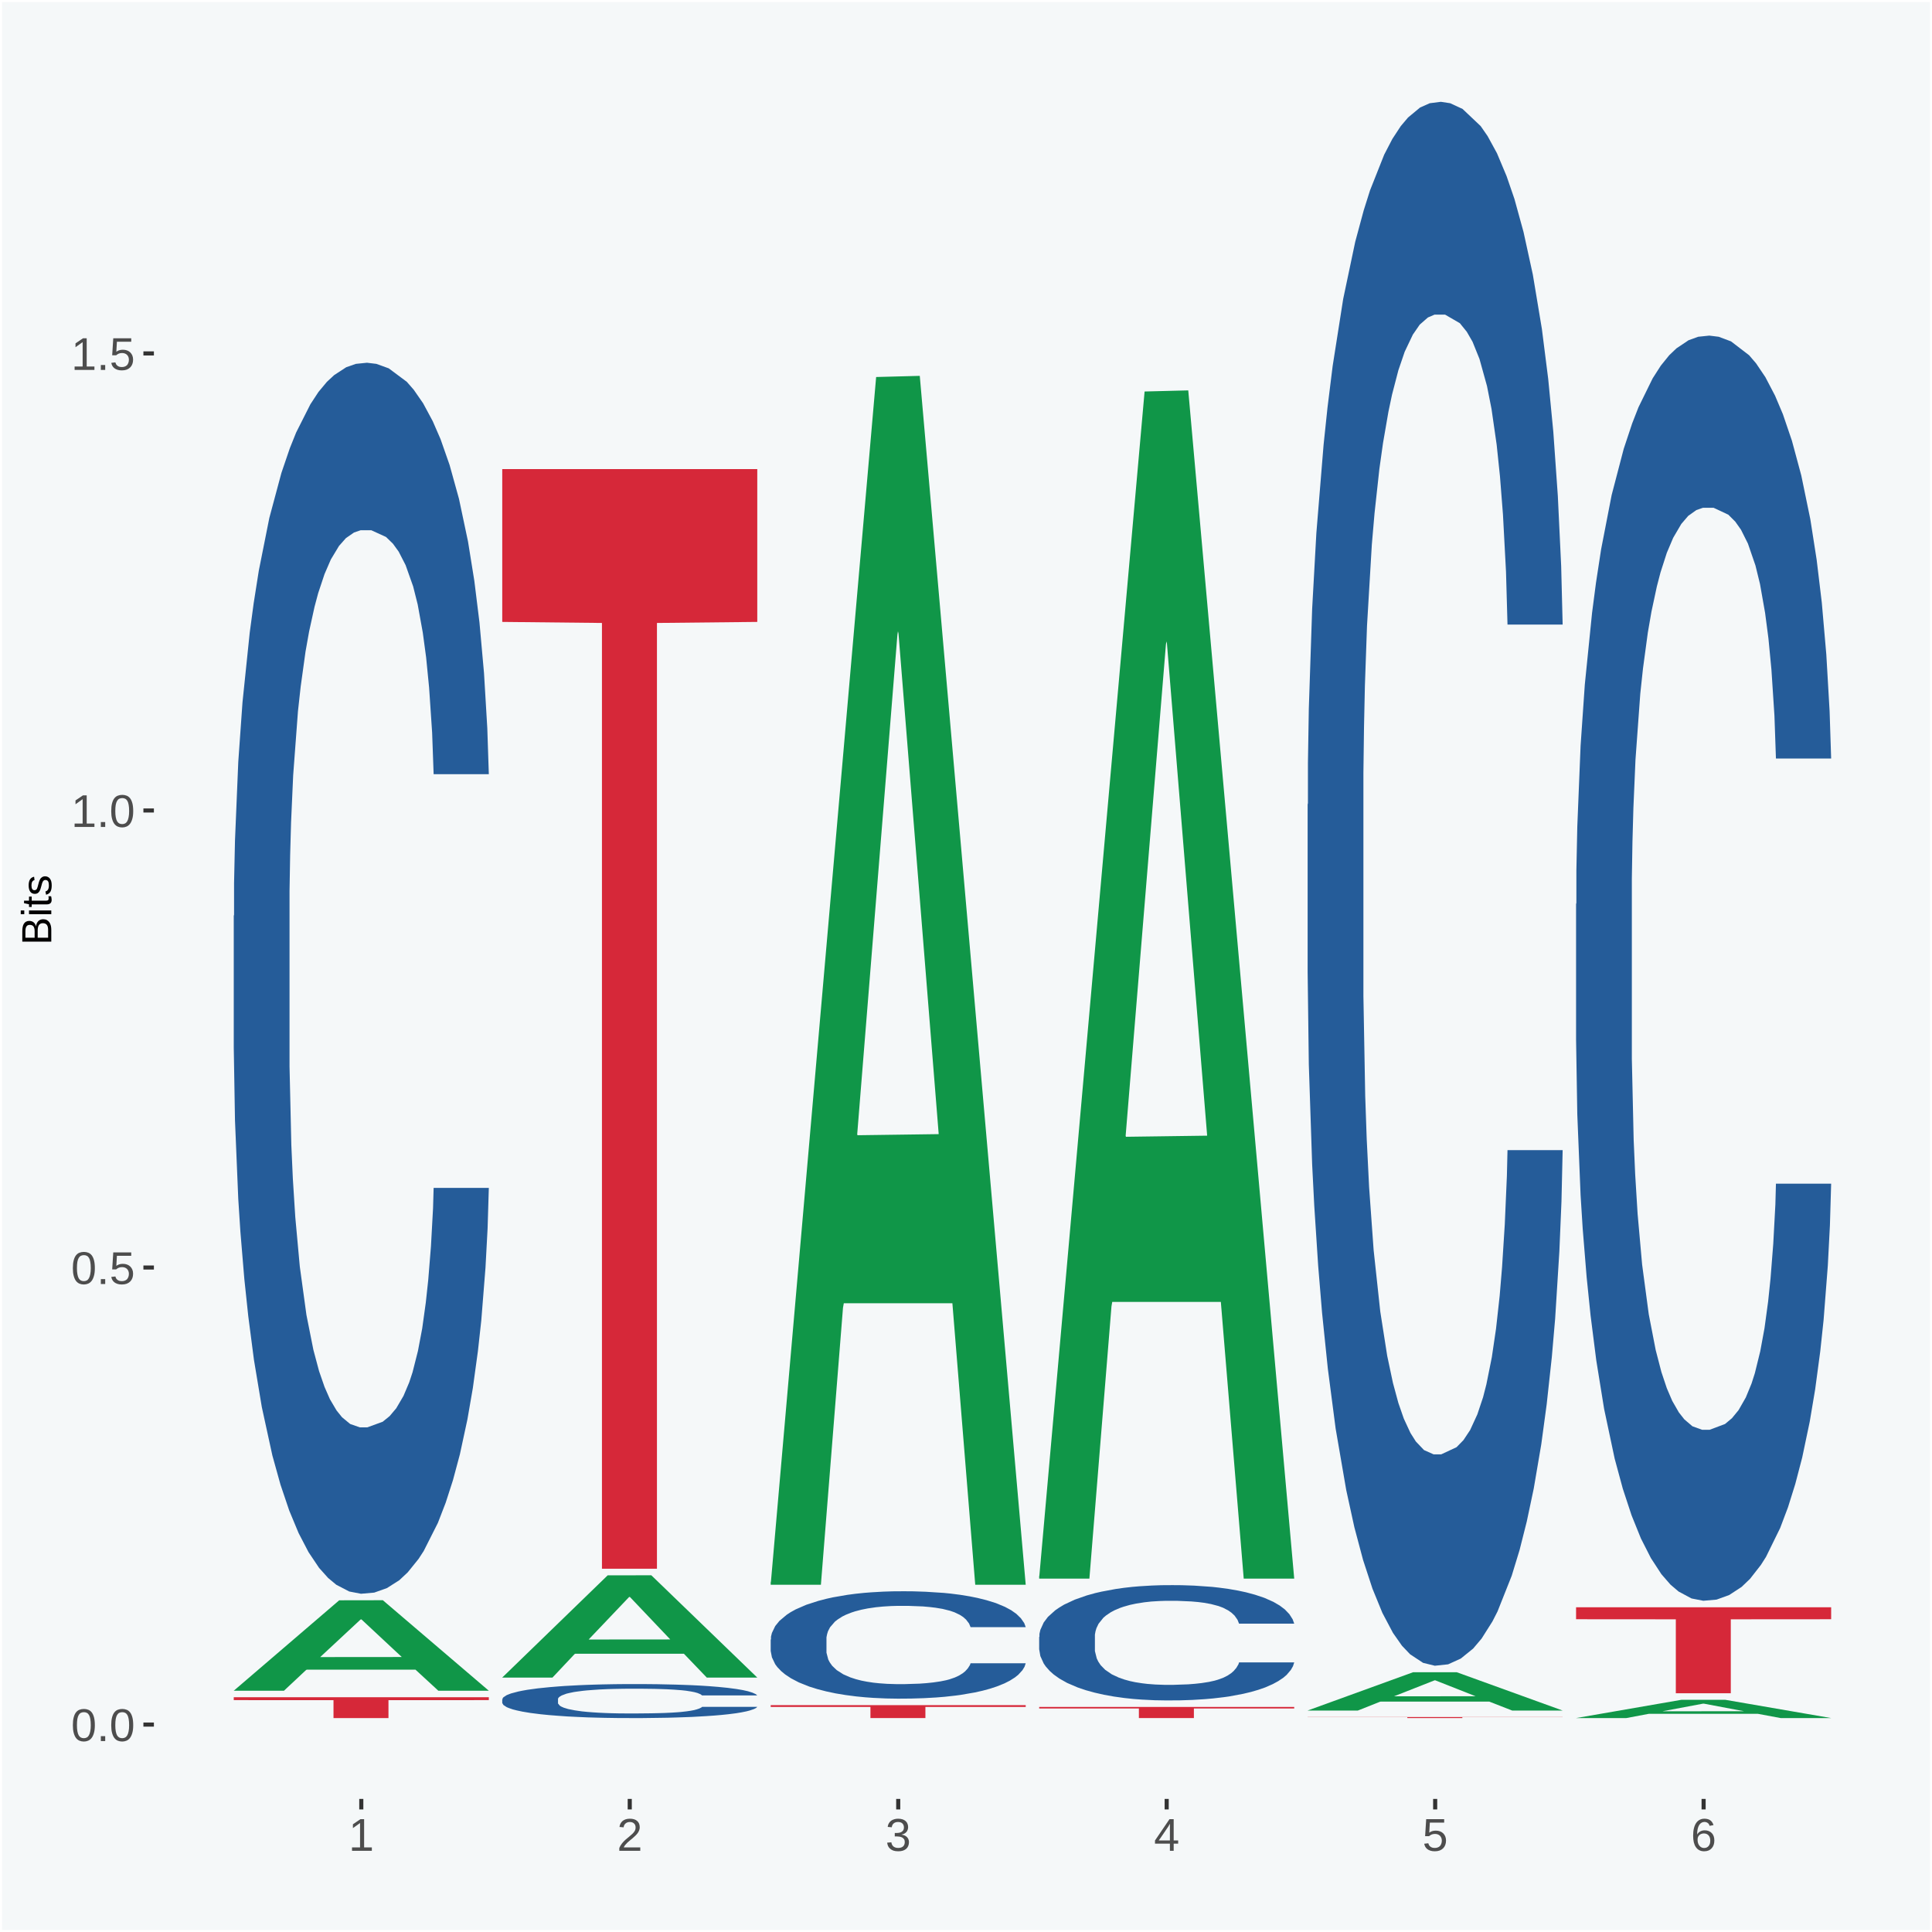 <?xml version="1.0" encoding="UTF-8"?>
<svg xmlns="http://www.w3.org/2000/svg" xmlns:xlink="http://www.w3.org/1999/xlink" width="504pt" height="504pt" viewBox="0 0 504 504" version="1.1">
<defs>
<g>
<symbol overflow="visible" id="glyph0-0">
<path style="stroke:none;" d="M 0.406 0 L 0.406 -8 L 3.594 -8 L 3.594 0 Z M 0.797 -0.406 L 3.188 -0.406 L 3.188 -7.594 L 0.797 -7.594 Z M 0.797 -0.406 "/>
</symbol>
<symbol overflow="visible" id="glyph0-1">
<path style="stroke:none;" d="M 6.203 -4.125 C 6.203 -3.332 6.125 -2.664 5.969 -2.125 C 5.82 -1.582 5.617 -1.145 5.359 -0.812 C 5.098 -0.477 4.789 -0.238 4.438 -0.094 C 4.094 0.051 3.723 0.125 3.328 0.125 C 2.922 0.125 2.539 0.051 2.188 -0.094 C 1.844 -0.238 1.539 -0.477 1.281 -0.812 C 1.031 -1.145 0.832 -1.582 0.688 -2.125 C 0.539 -2.664 0.469 -3.332 0.469 -4.125 C 0.469 -4.957 0.539 -5.645 0.688 -6.188 C 0.832 -6.738 1.035 -7.176 1.297 -7.5 C 1.555 -7.82 1.859 -8.047 2.203 -8.172 C 2.555 -8.305 2.941 -8.375 3.359 -8.375 C 3.754 -8.375 4.125 -8.305 4.469 -8.172 C 4.812 -8.047 5.113 -7.82 5.375 -7.5 C 5.633 -7.176 5.836 -6.738 5.984 -6.188 C 6.129 -5.645 6.203 -4.957 6.203 -4.125 Z M 5.141 -4.125 C 5.141 -4.781 5.098 -5.328 5.016 -5.766 C 4.941 -6.203 4.828 -6.551 4.672 -6.812 C 4.516 -7.07 4.328 -7.254 4.109 -7.359 C 3.891 -7.473 3.641 -7.531 3.359 -7.531 C 3.055 -7.531 2.789 -7.473 2.562 -7.359 C 2.344 -7.254 2.156 -7.07 2 -6.812 C 1.844 -6.551 1.723 -6.203 1.641 -5.766 C 1.566 -5.328 1.531 -4.781 1.531 -4.125 C 1.531 -3.5 1.57 -2.969 1.656 -2.531 C 1.738 -2.094 1.852 -1.742 2 -1.484 C 2.156 -1.223 2.344 -1.035 2.562 -0.922 C 2.789 -0.805 3.047 -0.75 3.328 -0.75 C 3.609 -0.75 3.859 -0.805 4.078 -0.922 C 4.305 -1.035 4.492 -1.223 4.641 -1.484 C 4.797 -1.742 4.914 -2.094 5 -2.531 C 5.094 -2.969 5.141 -3.5 5.141 -4.125 Z M 5.141 -4.125 "/>
</symbol>
<symbol overflow="visible" id="glyph0-2">
<path style="stroke:none;" d="M 1.094 0 L 1.094 -1.281 L 2.234 -1.281 L 2.234 0 Z M 1.094 0 "/>
</symbol>
<symbol overflow="visible" id="glyph0-3">
<path style="stroke:none;" d="M 6.172 -2.688 C 6.172 -2.27 6.109 -1.891 5.984 -1.547 C 5.859 -1.203 5.672 -0.906 5.422 -0.656 C 5.18 -0.414 4.879 -0.223 4.516 -0.078 C 4.148 0.055 3.723 0.125 3.234 0.125 C 2.805 0.125 2.43 0.07 2.109 -0.031 C 1.785 -0.133 1.508 -0.273 1.281 -0.453 C 1.062 -0.629 0.883 -0.836 0.75 -1.078 C 0.625 -1.316 0.535 -1.57 0.484 -1.844 L 1.547 -1.969 C 1.586 -1.812 1.645 -1.66 1.719 -1.516 C 1.801 -1.367 1.91 -1.238 2.047 -1.125 C 2.18 -1.008 2.348 -0.914 2.547 -0.844 C 2.742 -0.781 2.984 -0.75 3.266 -0.75 C 3.535 -0.75 3.781 -0.789 4 -0.875 C 4.227 -0.957 4.422 -1.078 4.578 -1.234 C 4.734 -1.398 4.852 -1.602 4.938 -1.844 C 5.031 -2.082 5.078 -2.359 5.078 -2.672 C 5.078 -2.922 5.035 -3.148 4.953 -3.359 C 4.867 -3.578 4.75 -3.766 4.594 -3.922 C 4.445 -4.078 4.258 -4.195 4.031 -4.281 C 3.812 -4.363 3.562 -4.406 3.281 -4.406 C 3.113 -4.406 2.953 -4.391 2.797 -4.359 C 2.648 -4.328 2.516 -4.285 2.391 -4.234 C 2.266 -4.18 2.148 -4.117 2.047 -4.047 C 1.941 -3.973 1.844 -3.895 1.75 -3.812 L 0.719 -3.812 L 1 -8.25 L 5.688 -8.25 L 5.688 -7.359 L 1.953 -7.359 L 1.797 -4.734 C 1.984 -4.879 2.219 -5.004 2.5 -5.109 C 2.781 -5.211 3.113 -5.266 3.5 -5.266 C 3.914 -5.266 4.285 -5.203 4.609 -5.078 C 4.941 -4.953 5.223 -4.773 5.453 -4.547 C 5.68 -4.316 5.859 -4.047 5.984 -3.734 C 6.109 -3.422 6.172 -3.07 6.172 -2.688 Z M 6.172 -2.688 "/>
</symbol>
<symbol overflow="visible" id="glyph0-4">
<path style="stroke:none;" d="M 0.922 0 L 0.922 -0.891 L 3.016 -0.891 L 3.016 -7.25 L 1.156 -5.922 L 1.156 -6.922 L 3.109 -8.25 L 4.078 -8.25 L 4.078 -0.891 L 6.094 -0.891 L 6.094 0 Z M 0.922 0 "/>
</symbol>
<symbol overflow="visible" id="glyph0-5">
<path style="stroke:none;" d="M 0.609 0 L 0.609 -0.75 C 0.805 -1.207 1.047 -1.609 1.328 -1.953 C 1.617 -2.305 1.922 -2.625 2.234 -2.906 C 2.555 -3.188 2.867 -3.445 3.172 -3.688 C 3.484 -3.938 3.766 -4.18 4.016 -4.422 C 4.266 -4.66 4.469 -4.91 4.625 -5.172 C 4.781 -5.441 4.859 -5.742 4.859 -6.078 C 4.859 -6.316 4.82 -6.523 4.75 -6.703 C 4.676 -6.879 4.57 -7.023 4.438 -7.141 C 4.312 -7.266 4.156 -7.359 3.969 -7.422 C 3.781 -7.484 3.578 -7.516 3.359 -7.516 C 3.141 -7.516 2.938 -7.484 2.75 -7.422 C 2.57 -7.367 2.41 -7.281 2.266 -7.156 C 2.117 -7.039 2 -6.895 1.906 -6.719 C 1.812 -6.551 1.754 -6.352 1.734 -6.125 L 0.656 -6.219 C 0.688 -6.508 0.766 -6.785 0.891 -7.047 C 1.023 -7.316 1.203 -7.551 1.422 -7.75 C 1.648 -7.945 1.922 -8.098 2.234 -8.203 C 2.555 -8.316 2.93 -8.375 3.359 -8.375 C 3.766 -8.375 4.125 -8.328 4.438 -8.234 C 4.758 -8.141 5.031 -7.992 5.25 -7.797 C 5.477 -7.609 5.648 -7.375 5.766 -7.094 C 5.879 -6.812 5.938 -6.488 5.938 -6.125 C 5.938 -5.844 5.883 -5.578 5.781 -5.328 C 5.688 -5.078 5.555 -4.836 5.391 -4.609 C 5.223 -4.379 5.031 -4.16 4.812 -3.953 C 4.594 -3.742 4.363 -3.535 4.125 -3.328 C 3.895 -3.129 3.656 -2.93 3.406 -2.734 C 3.164 -2.535 2.938 -2.336 2.719 -2.141 C 2.508 -1.941 2.32 -1.738 2.156 -1.531 C 1.988 -1.332 1.859 -1.117 1.766 -0.891 L 6.078 -0.891 L 6.078 0 Z M 0.609 0 "/>
</symbol>
<symbol overflow="visible" id="glyph0-6">
<path style="stroke:none;" d="M 6.141 -2.281 C 6.141 -1.906 6.078 -1.566 5.953 -1.266 C 5.836 -0.973 5.66 -0.723 5.422 -0.516 C 5.18 -0.305 4.883 -0.145 4.531 -0.031 C 4.188 0.07 3.789 0.125 3.344 0.125 C 2.832 0.125 2.398 0.062 2.047 -0.062 C 1.703 -0.195 1.414 -0.367 1.188 -0.578 C 0.957 -0.785 0.785 -1.02 0.672 -1.281 C 0.566 -1.551 0.492 -1.832 0.453 -2.125 L 1.547 -2.219 C 1.578 -2 1.633 -1.801 1.719 -1.625 C 1.801 -1.445 1.914 -1.289 2.062 -1.156 C 2.207 -1.031 2.383 -0.93 2.594 -0.859 C 2.801 -0.785 3.051 -0.75 3.344 -0.75 C 3.875 -0.75 4.289 -0.879 4.594 -1.141 C 4.895 -1.41 5.047 -1.801 5.047 -2.312 C 5.047 -2.613 4.977 -2.859 4.844 -3.047 C 4.707 -3.234 4.539 -3.379 4.344 -3.484 C 4.145 -3.586 3.926 -3.656 3.688 -3.688 C 3.445 -3.727 3.227 -3.75 3.031 -3.75 L 2.438 -3.75 L 2.438 -4.656 L 3.016 -4.656 C 3.211 -4.656 3.414 -4.676 3.625 -4.719 C 3.844 -4.758 4.039 -4.832 4.219 -4.938 C 4.395 -5.051 4.539 -5.195 4.656 -5.375 C 4.77 -5.562 4.828 -5.797 4.828 -6.078 C 4.828 -6.523 4.695 -6.875 4.438 -7.125 C 4.188 -7.383 3.801 -7.516 3.281 -7.516 C 2.82 -7.516 2.445 -7.395 2.156 -7.156 C 1.875 -6.914 1.707 -6.578 1.656 -6.141 L 0.594 -6.234 C 0.633 -6.598 0.734 -6.91 0.891 -7.172 C 1.047 -7.441 1.242 -7.664 1.484 -7.844 C 1.734 -8.02 2.008 -8.148 2.312 -8.234 C 2.625 -8.328 2.953 -8.375 3.297 -8.375 C 3.754 -8.375 4.148 -8.316 4.484 -8.203 C 4.816 -8.086 5.086 -7.93 5.297 -7.734 C 5.516 -7.535 5.672 -7.301 5.766 -7.031 C 5.867 -6.77 5.922 -6.488 5.922 -6.188 C 5.922 -5.945 5.883 -5.723 5.812 -5.516 C 5.75 -5.305 5.645 -5.113 5.5 -4.938 C 5.363 -4.77 5.188 -4.625 4.969 -4.5 C 4.75 -4.383 4.488 -4.297 4.188 -4.234 L 4.188 -4.219 C 4.52 -4.176 4.805 -4.098 5.047 -3.984 C 5.297 -3.867 5.5 -3.723 5.656 -3.547 C 5.82 -3.379 5.941 -3.188 6.016 -2.969 C 6.098 -2.75 6.141 -2.52 6.141 -2.281 Z M 6.141 -2.281 "/>
</symbol>
<symbol overflow="visible" id="glyph0-7">
<path style="stroke:none;" d="M 5.156 -1.875 L 5.156 0 L 4.172 0 L 4.172 -1.875 L 0.281 -1.875 L 0.281 -2.688 L 4.062 -8.25 L 5.156 -8.25 L 5.156 -2.703 L 6.328 -2.703 L 6.328 -1.875 Z M 4.172 -7.062 C 4.16 -7.039 4.141 -7.004 4.109 -6.953 C 4.078 -6.898 4.039 -6.836 4 -6.766 C 3.957 -6.691 3.914 -6.617 3.875 -6.547 C 3.844 -6.473 3.812 -6.414 3.781 -6.375 L 1.656 -3.25 C 1.633 -3.219 1.602 -3.176 1.562 -3.125 C 1.531 -3.07 1.492 -3.02 1.453 -2.969 C 1.422 -2.914 1.383 -2.863 1.344 -2.812 C 1.301 -2.77 1.27 -2.734 1.25 -2.703 L 4.172 -2.703 Z M 4.172 -7.062 "/>
</symbol>
<symbol overflow="visible" id="glyph0-8">
<path style="stroke:none;" d="M 6.141 -2.703 C 6.141 -2.285 6.082 -1.906 5.969 -1.562 C 5.852 -1.219 5.68 -0.922 5.453 -0.672 C 5.234 -0.422 4.957 -0.223 4.625 -0.078 C 4.289 0.055 3.91 0.125 3.484 0.125 C 3.004 0.125 2.582 0.031 2.219 -0.156 C 1.863 -0.344 1.566 -0.609 1.328 -0.953 C 1.086 -1.297 0.906 -1.719 0.781 -2.219 C 0.664 -2.727 0.609 -3.301 0.609 -3.938 C 0.609 -4.676 0.676 -5.32 0.812 -5.875 C 0.945 -6.426 1.141 -6.883 1.391 -7.25 C 1.648 -7.625 1.961 -7.906 2.328 -8.094 C 2.691 -8.281 3.102 -8.375 3.562 -8.375 C 3.844 -8.375 4.102 -8.344 4.344 -8.281 C 4.594 -8.227 4.816 -8.133 5.016 -8 C 5.223 -7.875 5.398 -7.703 5.547 -7.484 C 5.703 -7.273 5.828 -7.016 5.922 -6.703 L 4.906 -6.516 C 4.801 -6.867 4.629 -7.125 4.391 -7.281 C 4.148 -7.445 3.867 -7.531 3.547 -7.531 C 3.266 -7.531 3.004 -7.457 2.766 -7.312 C 2.535 -7.176 2.336 -6.973 2.172 -6.703 C 2.004 -6.43 1.875 -6.086 1.781 -5.672 C 1.695 -5.266 1.656 -4.789 1.656 -4.25 C 1.852 -4.602 2.125 -4.875 2.469 -5.062 C 2.812 -5.25 3.207 -5.344 3.656 -5.344 C 4.031 -5.344 4.367 -5.281 4.672 -5.156 C 4.984 -5.031 5.25 -4.852 5.469 -4.625 C 5.688 -4.406 5.852 -4.129 5.969 -3.797 C 6.082 -3.473 6.141 -3.109 6.141 -2.703 Z M 5.078 -2.656 C 5.078 -2.938 5.039 -3.191 4.969 -3.422 C 4.895 -3.66 4.785 -3.859 4.641 -4.016 C 4.504 -4.18 4.332 -4.305 4.125 -4.391 C 3.926 -4.484 3.688 -4.531 3.406 -4.531 C 3.219 -4.531 3.023 -4.5 2.828 -4.438 C 2.629 -4.383 2.453 -4.289 2.297 -4.156 C 2.141 -4.031 2.008 -3.863 1.906 -3.656 C 1.812 -3.457 1.766 -3.207 1.766 -2.906 C 1.766 -2.602 1.801 -2.316 1.875 -2.047 C 1.957 -1.785 2.07 -1.555 2.219 -1.359 C 2.363 -1.172 2.539 -1.02 2.75 -0.906 C 2.957 -0.789 3.191 -0.734 3.453 -0.734 C 3.703 -0.734 3.926 -0.773 4.125 -0.859 C 4.332 -0.953 4.504 -1.082 4.641 -1.25 C 4.785 -1.414 4.895 -1.613 4.969 -1.844 C 5.039 -2.082 5.078 -2.352 5.078 -2.656 Z M 5.078 -2.656 "/>
</symbol>
<symbol overflow="visible" id="glyph1-0">
<path style="stroke:none;" d="M 0 -0.359 L -7.328 -0.359 L -7.328 -3.281 L 0 -3.281 Z M -0.359 -0.734 L -0.359 -2.922 L -6.969 -2.922 L -6.969 -0.734 Z M -0.359 -0.734 "/>
</symbol>
<symbol overflow="visible" id="glyph1-1">
<path style="stroke:none;" d="M -2.125 -6.75 C -1.75 -6.75 -1.426 -6.676 -1.156 -6.531 C -0.883 -6.383 -0.66 -6.18 -0.484 -5.922 C -0.316 -5.672 -0.191 -5.375 -0.109 -5.031 C -0.035 -4.695 0 -4.344 0 -3.969 L 0 -0.906 L -7.562 -0.906 L -7.562 -3.656 C -7.562 -4.07 -7.523 -4.441 -7.453 -4.766 C -7.391 -5.098 -7.281 -5.379 -7.125 -5.609 C -6.977 -5.836 -6.789 -6.008 -6.562 -6.125 C -6.332 -6.25 -6.055 -6.312 -5.734 -6.312 C -5.523 -6.312 -5.328 -6.281 -5.141 -6.219 C -4.953 -6.164 -4.781 -6.078 -4.625 -5.953 C -4.477 -5.836 -4.348 -5.688 -4.234 -5.5 C -4.129 -5.32 -4.047 -5.113 -3.984 -4.875 C -3.953 -5.176 -3.883 -5.441 -3.781 -5.672 C -3.676 -5.91 -3.539 -6.109 -3.375 -6.266 C -3.219 -6.43 -3.031 -6.551 -2.812 -6.625 C -2.602 -6.707 -2.375 -6.75 -2.125 -6.75 Z M -5.609 -5.281 C -6.016 -5.281 -6.305 -5.141 -6.484 -4.859 C -6.66 -4.586 -6.75 -4.188 -6.75 -3.656 L -6.75 -1.922 L -4.344 -1.922 L -4.344 -3.656 C -4.344 -3.957 -4.375 -4.211 -4.438 -4.422 C -4.5 -4.629 -4.582 -4.797 -4.688 -4.922 C -4.801 -5.047 -4.93 -5.133 -5.078 -5.188 C -5.234 -5.25 -5.41 -5.281 -5.609 -5.281 Z M -2.219 -5.719 C -2.457 -5.719 -2.66 -5.672 -2.828 -5.578 C -2.992 -5.492 -3.129 -5.367 -3.234 -5.203 C -3.348 -5.047 -3.426 -4.848 -3.469 -4.609 C -3.52 -4.379 -3.547 -4.125 -3.547 -3.844 L -3.547 -1.922 L -0.828 -1.922 L -0.828 -3.922 C -0.828 -4.18 -0.848 -4.422 -0.891 -4.641 C -0.93 -4.859 -1.004 -5.047 -1.109 -5.203 C -1.211 -5.367 -1.352 -5.492 -1.531 -5.578 C -1.719 -5.672 -1.945 -5.719 -2.219 -5.719 Z M -2.219 -5.719 "/>
</symbol>
<symbol overflow="visible" id="glyph1-2">
<path style="stroke:none;" d="M -7.047 -0.734 L -7.969 -0.734 L -7.969 -1.703 L -7.047 -1.703 Z M 0 -0.734 L -5.812 -0.734 L -5.812 -1.703 L 0 -1.703 Z M 0 -0.734 "/>
</symbol>
<symbol overflow="visible" id="glyph1-3">
<path style="stroke:none;" d="M -0.047 -2.969 C -0.004 -2.82 0.023 -2.672 0.047 -2.516 C 0.078 -2.367 0.094 -2.195 0.094 -2 C 0.094 -1.227 -0.348 -0.844 -1.234 -0.844 L -5.109 -0.844 L -5.109 -0.172 L -5.812 -0.172 L -5.812 -0.875 L -7.109 -1.156 L -7.109 -1.812 L -5.812 -1.812 L -5.812 -2.875 L -5.109 -2.875 L -5.109 -1.812 L -1.438 -1.812 C -1.156 -1.812 -0.957 -1.852 -0.844 -1.938 C -0.738 -2.031 -0.688 -2.191 -0.688 -2.422 C -0.688 -2.516 -0.691 -2.602 -0.703 -2.688 C -0.711 -2.77 -0.727 -2.863 -0.75 -2.969 Z M -0.047 -2.969 "/>
</symbol>
<symbol overflow="visible" id="glyph1-4">
<path style="stroke:none;" d="M -1.609 -5.109 C -1.336 -5.109 -1.094 -5.051 -0.875 -4.938 C -0.664 -4.832 -0.488 -4.68 -0.344 -4.484 C -0.195 -4.285 -0.082 -4.039 0 -3.75 C 0.07 -3.457 0.109 -3.125 0.109 -2.75 C 0.109 -2.406 0.082 -2.098 0.031 -1.828 C -0.02 -1.555 -0.102 -1.316 -0.219 -1.109 C -0.332 -0.91 -0.484 -0.742 -0.672 -0.609 C -0.859 -0.473 -1.086 -0.375 -1.359 -0.312 L -1.531 -1.156 C -1.219 -1.238 -0.988 -1.41 -0.844 -1.672 C -0.695 -1.93 -0.625 -2.289 -0.625 -2.75 C -0.625 -2.957 -0.641 -3.145 -0.672 -3.312 C -0.703 -3.488 -0.75 -3.641 -0.812 -3.766 C -0.883 -3.891 -0.977 -3.984 -1.094 -4.047 C -1.207 -4.117 -1.352 -4.156 -1.531 -4.156 C -1.707 -4.156 -1.848 -4.113 -1.953 -4.031 C -2.066 -3.957 -2.16 -3.844 -2.234 -3.688 C -2.316 -3.539 -2.383 -3.363 -2.438 -3.156 C -2.5 -2.945 -2.562 -2.719 -2.625 -2.469 C -2.688 -2.238 -2.754 -2.008 -2.828 -1.781 C -2.898 -1.551 -3 -1.344 -3.125 -1.156 C -3.25 -0.969 -3.398 -0.816 -3.578 -0.703 C -3.766 -0.586 -4 -0.531 -4.281 -0.531 C -4.812 -0.531 -5.211 -0.719 -5.484 -1.094 C -5.766 -1.477 -5.906 -2.031 -5.906 -2.75 C -5.906 -3.395 -5.789 -3.906 -5.562 -4.281 C -5.332 -4.656 -4.973 -4.895 -4.484 -5 L -4.375 -4.125 C -4.52 -4.094 -4.645 -4.035 -4.75 -3.953 C -4.852 -3.867 -4.938 -3.766 -5 -3.641 C -5.062 -3.516 -5.102 -3.375 -5.125 -3.219 C -5.156 -3.07 -5.172 -2.914 -5.172 -2.75 C -5.172 -2.312 -5.102 -1.988 -4.969 -1.781 C -4.844 -1.582 -4.645 -1.484 -4.375 -1.484 C -4.219 -1.484 -4.086 -1.52 -3.984 -1.594 C -3.879 -1.664 -3.789 -1.77 -3.719 -1.906 C -3.656 -2.051 -3.598 -2.219 -3.547 -2.406 C -3.492 -2.602 -3.438 -2.816 -3.375 -3.047 C -3.332 -3.203 -3.289 -3.359 -3.25 -3.516 C -3.207 -3.68 -3.156 -3.836 -3.094 -3.984 C -3.031 -4.141 -2.957 -4.285 -2.875 -4.422 C -2.789 -4.555 -2.688 -4.672 -2.562 -4.766 C -2.445 -4.867 -2.312 -4.953 -2.156 -5.016 C -2 -5.078 -1.816 -5.109 -1.609 -5.109 Z M -1.609 -5.109 "/>
</symbol>
</g>
<clipPath id="clip1">
  <path d="M 40.148 5.48 L 498.52 5.48 L 498.52 469.281 L 40.148 469.281 Z M 40.148 5.48 "/>
</clipPath>
</defs>
<g id="surface1">
<rect x="0" y="0" width="504" height="504" style="fill:rgb(96.078%,97.255%,97.647%);fill-opacity:1;stroke:none;"/>
<path style="fill:none;stroke-width:1.07;stroke-linecap:round;stroke-linejoin:round;stroke:rgb(100%,100%,100%);stroke-opacity:1;stroke-miterlimit:10;" d="M 0 0 L 504 0 L 504 504 L 0 504 Z M 0 0 " transform="matrix(1,0,0,-1,0,504)"/>
<g clip-path="url(#clip1)" clip-rule="nonzero">
<path style=" stroke:none;fill-rule:nonzero;fill:rgb(96.078%,97.255%,97.647%);fill-opacity:1;" d="M 40.148 469.281 L 498.52 469.281 L 498.52 5.48 L 40.148 5.48 Z M 40.148 469.281 "/>
</g>
<path style=" stroke:none;fill-rule:nonzero;fill:rgb(6.274%,58.824%,28.235%);fill-opacity:1;" d="M 60.98 441.02 L 61.051 441 L 88.488 417.469 L 99.871 417.449 L 127.52 441.059 L 114.352 441.059 L 108.379 435.559 L 80.051 435.559 L 79.852 435.648 L 74.078 441.059 L 60.98 441.059 L 60.98 441.02 L 83.621 432.281 L 104.809 432.262 L 94.32 422.48 L 94.18 422.441 L 94.039 422.5 L 83.551 432.262 L 83.621 432.281 Z M 60.98 441.02 "/>
<path style=" stroke:none;fill-rule:nonzero;fill:rgb(14.51%,36.078%,60.001%);fill-opacity:1;" d="M 60.98 238.922 L 61.059 238.621 L 61.059 230.41 L 61.301 219.27 L 62.16 198.738 L 63.262 183.191 L 65.148 165.012 L 66.172 157.391 L 67.512 148.879 L 70.262 135.102 L 73.41 123.371 L 75.609 116.922 L 77.262 112.809 L 80.961 105.48 L 83.078 102.25 L 85.281 99.609 L 87.172 97.852 L 90.32 95.801 L 92.828 94.922 L 95.738 94.629 L 98.18 94.922 L 101.41 96.09 L 106.129 99.609 L 107.93 101.672 L 110.371 105.191 L 112.891 109.879 L 114.93 114.57 L 117.289 121.309 L 119.73 130.109 L 122.09 141.262 L 123.738 151.52 L 125.078 162.371 L 126.262 175.57 L 127.121 189.941 L 127.52 201.961 L 113.121 201.961 L 112.73 191.109 L 111.941 179.379 L 111.16 171.461 L 110.289 165.012 L 108.961 157.68 L 107.781 152.988 L 105.809 147.422 L 104 143.898 L 102.512 141.84 L 100.699 140.078 L 96.852 138.32 L 94.09 138.32 L 92.359 138.91 L 90.238 140.379 L 88.43 142.43 L 86.309 145.949 L 84.66 149.762 L 83 154.75 L 82.059 158.27 L 80.641 164.719 L 79.699 170 L 78.441 179.09 L 77.73 185.539 L 76.48 202.262 L 75.93 214.57 L 75.691 223.078 L 75.531 232.461 L 75.531 278.211 L 76 298.738 L 76.398 307.539 L 77.031 317.512 L 78.211 330.422 L 79.941 343.031 L 81.75 352.121 L 83.238 357.691 L 84.66 361.801 L 86.07 365.02 L 87.801 367.949 L 89.219 369.711 L 91.34 371.469 L 93.859 372.352 L 95.82 372.352 L 99.828 370.891 L 101.641 369.422 L 103.371 367.371 L 105.262 364.141 L 106.75 360.621 L 107.621 357.98 L 109.031 352.41 L 110.141 346.551 L 111.078 339.801 L 111.711 333.93 L 112.422 325.141 L 112.969 315.172 L 113.121 309.891 L 127.52 309.891 L 127.199 320.441 L 126.648 330.711 L 125.551 344.488 L 124.68 352.41 L 123.352 362.09 L 121.93 370.301 L 119.969 379.391 L 118.16 386.141 L 116.27 392 L 114.23 397.281 L 110.531 404.609 L 109.191 406.672 L 106.359 410.18 L 104.16 412.238 L 100.93 414.289 L 97.629 415.461 L 94.172 415.762 L 91.102 415.172 L 87.719 413.41 L 85.602 411.648 L 83.238 409.012 L 80.488 404.91 L 77.891 399.922 L 75.449 394.051 L 73.172 387.309 L 71.051 379.68 L 68.301 367.07 L 66.25 354.762 L 64.762 343.32 L 63.738 333.641 L 62.711 321.32 L 62.16 312.82 L 61.301 292.289 L 60.98 273.23 Z M 60.98 238.922 "/>
<path style=" stroke:none;fill-rule:nonzero;fill:rgb(83.922%,15.686%,22.353%);fill-opacity:1;" d="M 60.98 442.75 L 127.52 442.75 L 127.52 443.512 L 101.34 443.52 L 101.34 448.191 L 87 448.191 L 87 443.52 L 60.98 443.512 Z M 60.98 442.75 "/>
<path style=" stroke:none;fill-rule:nonzero;fill:rgb(6.274%,58.824%,28.235%);fill-opacity:1;" d="M 131.02 437.578 L 131.09 437.551 L 158.52 410.961 L 169.91 410.941 L 197.551 437.629 L 184.379 437.629 L 178.41 431.41 L 150.09 431.41 L 149.879 431.512 L 144.121 437.629 L 131.02 437.629 L 131.02 437.578 L 153.648 427.699 L 174.852 427.68 L 164.352 416.629 L 164.219 416.578 L 164.078 416.648 L 153.578 427.68 L 153.648 427.699 Z M 131.02 437.578 "/>
<path style=" stroke:none;fill-rule:nonzero;fill:rgb(14.51%,36.078%,60.001%);fill-opacity:1;" d="M 131.02 443.309 L 131.102 443.301 L 131.102 443.07 L 131.328 442.77 L 132.199 442.199 L 133.301 441.77 L 135.191 441.27 L 136.211 441.059 L 137.551 440.82 L 140.301 440.441 L 143.441 440.121 L 145.648 439.941 L 147.301 439.82 L 150.988 439.621 L 153.121 439.531 L 155.32 439.461 L 157.211 439.41 L 160.352 439.352 L 162.871 439.328 L 165.781 439.32 L 168.219 439.328 L 171.441 439.359 L 176.16 439.461 L 177.969 439.52 L 180.41 439.609 L 182.922 439.738 L 184.969 439.871 L 187.328 440.059 L 189.762 440.301 L 192.121 440.609 L 193.77 440.891 L 195.109 441.191 L 196.289 441.559 L 197.16 441.961 L 197.551 442.289 L 183.16 442.289 L 182.762 441.988 L 181.98 441.66 L 181.191 441.441 L 180.328 441.27 L 178.988 441.059 L 177.809 440.93 L 175.84 440.781 L 174.039 440.68 L 172.539 440.629 L 170.73 440.578 L 166.879 440.531 L 164.129 440.531 L 162.398 440.551 L 160.27 440.59 L 158.461 440.641 L 156.34 440.738 L 154.691 440.852 L 153.039 440.98 L 152.09 441.078 L 150.68 441.262 L 149.73 441.398 L 148.48 441.66 L 147.77 441.828 L 146.512 442.301 L 145.961 442.641 L 145.719 442.871 L 145.57 443.129 L 145.57 444.391 L 146.039 444.961 L 146.43 445.199 L 147.059 445.48 L 148.238 445.84 L 149.969 446.18 L 151.781 446.441 L 153.27 446.59 L 154.691 446.699 L 156.102 446.789 L 157.84 446.871 L 159.25 446.922 L 161.371 446.969 L 163.891 446.988 L 165.859 446.988 L 169.871 446.949 L 171.68 446.91 L 173.41 446.859 L 175.289 446.77 L 176.789 446.672 L 177.648 446.602 L 179.07 446.441 L 180.172 446.281 L 181.109 446.102 L 181.738 445.93 L 182.449 445.691 L 183 445.41 L 183.16 445.27 L 197.551 445.27 L 197.238 445.559 L 196.68 445.84 L 195.578 446.219 L 194.719 446.441 L 193.379 446.711 L 191.969 446.941 L 190 447.191 L 188.191 447.379 L 186.301 447.539 L 184.262 447.68 L 180.559 447.891 L 179.23 447.941 L 176.391 448.039 L 174.191 448.102 L 170.969 448.148 L 167.672 448.191 L 164.211 448.191 L 161.141 448.18 L 157.762 448.129 L 155.629 448.078 L 153.27 448.012 L 150.52 447.891 L 147.93 447.762 L 145.488 447.59 L 143.211 447.41 L 141.078 447.199 L 138.328 446.852 L 136.289 446.512 L 134.789 446.191 L 133.77 445.93 L 132.75 445.578 L 132.199 445.352 L 131.328 444.781 L 131.02 444.262 Z M 131.02 443.309 "/>
<path style=" stroke:none;fill-rule:nonzero;fill:rgb(83.922%,15.686%,22.353%);fill-opacity:1;" d="M 131.02 122.371 L 197.551 122.371 L 197.551 162.238 L 171.379 162.512 L 171.379 409.238 L 157.031 409.238 L 157.031 162.512 L 131.02 162.238 Z M 131.02 122.371 "/>
<path style=" stroke:none;fill-rule:nonzero;fill:rgb(6.274%,58.824%,28.235%);fill-opacity:1;" d="M 201.051 412.82 L 201.121 412.531 L 228.559 98.352 L 239.941 98.051 L 267.578 413.41 L 254.41 413.41 L 248.449 339.98 L 220.121 339.98 L 219.91 341.16 L 214.148 413.41 L 201.051 413.41 L 201.051 412.82 L 223.691 296.148 L 244.879 295.859 L 234.391 165.27 L 234.25 164.68 L 234.109 165.559 L 223.621 295.859 L 223.691 296.148 Z M 201.051 412.82 "/>
<path style=" stroke:none;fill-rule:nonzero;fill:rgb(14.51%,36.078%,60.001%);fill-opacity:1;" d="M 201.051 427.699 L 201.129 427.672 L 201.129 426.949 L 201.371 425.98 L 202.23 424.191 L 203.328 422.84 L 205.219 421.25 L 206.238 420.578 L 207.578 419.84 L 210.328 418.641 L 213.48 417.621 L 215.68 417.051 L 217.328 416.691 L 221.031 416.051 L 223.148 415.77 L 225.352 415.539 L 227.238 415.391 L 230.391 415.211 L 232.898 415.129 L 235.809 415.109 L 238.25 415.129 L 241.469 415.238 L 246.191 415.539 L 248 415.719 L 250.441 416.031 L 252.961 416.441 L 255 416.852 L 257.359 417.441 L 259.801 418.199 L 262.16 419.18 L 263.809 420.07 L 265.148 421.02 L 266.328 422.172 L 267.191 423.422 L 267.578 424.469 L 253.191 424.469 L 252.801 423.531 L 252.012 422.5 L 251.23 421.809 L 250.359 421.25 L 249.02 420.609 L 247.84 420.199 L 245.879 419.711 L 244.07 419.41 L 242.578 419.23 L 240.77 419.07 L 236.91 418.922 L 234.16 418.922 L 232.43 418.969 L 230.309 419.102 L 228.5 419.281 L 226.371 419.59 L 224.719 419.922 L 223.07 420.352 L 222.129 420.66 L 220.711 421.219 L 219.77 421.68 L 218.512 422.48 L 217.801 423.039 L 216.539 424.5 L 215.988 425.57 L 215.762 426.32 L 215.602 427.129 L 215.602 431.129 L 216.07 432.922 L 216.469 433.68 L 217.09 434.551 L 218.27 435.68 L 220 436.781 L 221.809 437.57 L 223.309 438.059 L 224.719 438.422 L 226.141 438.699 L 227.871 438.961 L 229.281 439.109 L 231.41 439.262 L 233.922 439.34 L 235.891 439.34 L 239.898 439.211 L 241.711 439.078 L 243.441 438.898 L 245.328 438.621 L 246.82 438.32 L 247.691 438.09 L 249.102 437.602 L 250.199 437.09 L 251.148 436.5 L 251.781 435.988 L 252.48 435.219 L 253.031 434.352 L 253.191 433.891 L 267.578 433.891 L 267.27 434.809 L 266.719 435.711 L 265.621 436.91 L 264.75 437.602 L 263.422 438.441 L 262 439.16 L 260.031 439.949 L 258.23 440.539 L 256.34 441.051 L 254.289 441.512 L 250.602 442.148 L 249.262 442.328 L 246.43 442.641 L 244.23 442.82 L 241 443 L 237.699 443.102 L 234.238 443.129 L 231.172 443.078 L 227.789 442.922 L 225.672 442.77 L 223.309 442.539 L 220.559 442.18 L 217.961 441.75 L 215.52 441.23 L 213.238 440.641 L 211.121 439.98 L 208.371 438.879 L 206.32 437.801 L 204.828 436.809 L 203.801 435.961 L 202.781 434.891 L 202.23 434.148 L 201.371 432.352 L 201.051 430.691 Z M 201.051 427.699 "/>
<path style=" stroke:none;fill-rule:nonzero;fill:rgb(83.922%,15.686%,22.353%);fill-opacity:1;" d="M 201.051 444.82 L 267.578 444.82 L 267.578 445.289 L 241.41 445.289 L 241.41 448.191 L 227.07 448.191 L 227.07 445.289 L 201.051 445.289 Z M 201.051 444.82 "/>
<path style=" stroke:none;fill-rule:nonzero;fill:rgb(6.274%,58.824%,28.235%);fill-opacity:1;" d="M 271.09 411.23 L 271.148 410.941 L 298.59 102.129 L 309.98 101.84 L 337.621 411.809 L 324.449 411.809 L 318.48 339.629 L 290.148 339.629 L 289.949 340.801 L 284.191 411.809 L 271.09 411.809 L 271.09 411.23 L 293.719 296.551 L 314.91 296.262 L 304.422 167.91 L 304.281 167.32 L 304.148 168.199 L 293.648 296.262 L 293.719 296.551 Z M 271.09 411.23 "/>
<path style=" stroke:none;fill-rule:nonzero;fill:rgb(14.51%,36.078%,60.001%);fill-opacity:1;" d="M 271.09 427.02 L 271.16 427 L 271.16 426.23 L 271.398 425.18 L 272.27 423.262 L 273.371 421.801 L 275.25 420.102 L 276.281 419.391 L 277.609 418.59 L 280.371 417.301 L 283.512 416.199 L 285.711 415.59 L 287.359 415.211 L 291.059 414.52 L 293.18 414.219 L 295.391 413.969 L 297.27 413.809 L 300.422 413.621 L 302.941 413.531 L 305.852 413.512 L 308.281 413.531 L 311.512 413.641 L 316.23 413.969 L 318.039 414.172 L 320.469 414.5 L 322.988 414.941 L 325.031 415.379 L 327.391 416.012 L 329.828 416.828 L 332.191 417.879 L 333.84 418.84 L 335.18 419.852 L 336.359 421.09 L 337.219 422.441 L 337.621 423.559 L 323.23 423.559 L 322.828 422.551 L 322.051 421.449 L 321.262 420.711 L 320.391 420.102 L 319.059 419.41 L 317.879 418.969 L 315.91 418.449 L 314.102 418.121 L 312.609 417.93 L 310.801 417.77 L 306.949 417.602 L 304.191 417.602 L 302.461 417.66 L 300.34 417.789 L 298.531 417.988 L 296.41 418.32 L 294.762 418.672 L 293.109 419.141 L 292.16 419.469 L 290.75 420.07 L 289.801 420.57 L 288.539 421.422 L 287.84 422.02 L 286.578 423.59 L 286.031 424.738 L 285.789 425.539 L 285.629 426.422 L 285.629 430.711 L 286.109 432.629 L 286.5 433.449 L 287.129 434.391 L 288.309 435.602 L 290.039 436.781 L 291.852 437.629 L 293.34 438.148 L 294.762 438.539 L 296.172 438.84 L 297.898 439.109 L 299.32 439.281 L 301.441 439.441 L 303.961 439.531 L 305.922 439.531 L 309.941 439.391 L 311.738 439.25 L 313.469 439.059 L 315.359 438.762 L 316.859 438.43 L 317.719 438.18 L 319.141 437.66 L 320.238 437.109 L 321.18 436.48 L 321.809 435.93 L 322.52 435.102 L 323.07 434.172 L 323.23 433.672 L 337.621 433.672 L 337.301 434.66 L 336.75 435.621 L 335.648 436.922 L 334.789 437.66 L 333.449 438.559 L 332.031 439.328 L 330.07 440.191 L 328.262 440.82 L 326.371 441.371 L 324.328 441.859 L 320.629 442.551 L 319.289 442.738 L 316.461 443.07 L 314.262 443.262 L 311.039 443.461 L 307.73 443.57 L 304.27 443.59 L 301.211 443.539 L 297.82 443.371 L 295.699 443.211 L 293.34 442.961 L 290.59 442.578 L 287.988 442.109 L 285.559 441.559 L 283.281 440.93 L 281.148 440.211 L 278.398 439.031 L 276.352 437.879 L 274.859 436.809 L 273.84 435.898 L 272.82 434.75 L 272.27 433.949 L 271.398 432.031 L 271.09 430.238 Z M 271.09 427.02 "/>
<path style=" stroke:none;fill-rule:nonzero;fill:rgb(83.922%,15.686%,22.353%);fill-opacity:1;" d="M 271.09 445.289 L 337.621 445.289 L 337.621 445.691 L 311.449 445.691 L 311.449 448.191 L 297.102 448.191 L 297.102 445.691 L 271.09 445.691 Z M 271.09 445.289 "/>
<path style=" stroke:none;fill-rule:nonzero;fill:rgb(6.274%,58.824%,28.235%);fill-opacity:1;" d="M 341.121 446.211 L 341.191 446.199 L 368.621 436.238 L 380.012 436.23 L 407.648 446.23 L 394.48 446.23 L 388.512 443.898 L 360.191 443.898 L 359.98 443.941 L 354.219 446.23 L 341.121 446.23 L 341.121 446.211 L 363.75 442.512 L 384.949 442.5 L 374.449 438.359 L 374.32 438.34 L 374.18 438.371 L 363.691 442.5 L 363.75 442.512 Z M 341.121 446.211 "/>
<path style=" stroke:none;fill-rule:nonzero;fill:rgb(14.51%,36.078%,60.001%);fill-opacity:1;" d="M 341.121 209.871 L 341.199 209.5 L 341.199 199.07 L 341.43 184.91 L 342.301 158.828 L 343.398 139.078 L 345.289 115.98 L 346.309 106.289 L 347.648 95.488 L 350.398 77.98 L 353.539 63.07 L 355.75 54.879 L 357.398 49.66 L 361.09 40.352 L 363.219 36.25 L 365.422 32.891 L 367.309 30.66 L 370.449 28.051 L 372.969 26.93 L 375.879 26.559 L 378.32 26.93 L 381.539 28.422 L 386.262 32.891 L 388.07 35.5 L 390.512 39.969 L 393.02 45.941 L 395.07 51.898 L 397.43 60.469 L 399.871 71.641 L 402.23 85.801 L 403.879 98.84 L 405.211 112.629 L 406.391 129.391 L 407.262 147.648 L 407.648 162.93 L 393.262 162.93 L 392.871 149.141 L 392.078 134.238 L 391.289 124.18 L 390.43 115.98 L 389.09 106.672 L 387.91 100.699 L 385.949 93.629 L 384.141 89.148 L 382.641 86.551 L 380.828 84.309 L 376.98 82.078 L 374.23 82.078 L 372.5 82.82 L 370.371 84.68 L 368.57 87.289 L 366.441 91.762 L 364.789 96.609 L 363.141 102.941 L 362.199 107.41 L 360.781 115.609 L 359.84 122.309 L 358.578 133.859 L 357.871 142.059 L 356.609 163.301 L 356.059 178.949 L 355.828 189.75 L 355.672 201.672 L 355.672 259.801 L 356.141 285.879 L 356.531 297.059 L 357.16 309.719 L 358.34 326.121 L 360.07 342.141 L 361.879 353.691 L 363.379 360.77 L 364.789 365.98 L 366.211 370.078 L 367.941 373.809 L 369.352 376.039 L 371.48 378.281 L 373.988 379.398 L 375.961 379.398 L 379.969 377.531 L 381.781 375.672 L 383.512 373.059 L 385.398 368.961 L 386.891 364.488 L 387.75 361.141 L 389.172 354.059 L 390.27 346.609 L 391.219 338.039 L 391.84 330.59 L 392.551 319.41 L 393.102 306.738 L 393.262 300.039 L 407.648 300.039 L 407.34 313.449 L 406.789 326.488 L 405.691 344 L 404.82 354.059 L 403.48 366.359 L 402.07 376.789 L 400.102 388.34 L 398.289 396.91 L 396.41 404.359 L 394.359 411.07 L 390.66 420.379 L 389.328 422.988 L 386.5 427.461 L 384.289 430.07 L 381.07 432.672 L 377.77 434.172 L 374.309 434.539 L 371.238 433.789 L 367.859 431.559 L 365.73 429.32 L 363.379 425.969 L 360.621 420.75 L 358.031 414.422 L 355.59 406.969 L 353.309 398.398 L 351.191 388.711 L 348.43 372.691 L 346.391 357.039 L 344.891 342.512 L 343.871 330.211 L 342.852 314.57 L 342.301 303.762 L 341.43 277.68 L 341.121 253.461 Z M 341.121 209.871 "/>
<path style=" stroke:none;fill-rule:nonzero;fill:rgb(83.922%,15.686%,22.353%);fill-opacity:1;" d="M 341.121 447.922 L 407.648 447.922 L 407.648 447.961 L 381.48 447.961 L 381.48 448.191 L 367.129 448.191 L 367.129 447.961 L 341.121 447.961 Z M 341.121 447.922 "/>
<path style=" stroke:none;fill-rule:nonzero;fill:rgb(6.274%,58.824%,28.235%);fill-opacity:1;" d="M 411.148 448.18 L 411.219 448.18 L 438.66 443.422 L 450.039 443.422 L 477.691 448.191 L 464.52 448.191 L 458.551 447.078 L 430.219 447.078 L 430.02 447.102 L 424.25 448.191 L 411.148 448.191 L 411.148 448.18 L 433.789 446.422 L 454.98 446.41 L 444.488 444.43 L 444.352 444.43 L 444.211 444.441 L 433.719 446.41 L 433.789 446.422 Z M 411.148 448.18 "/>
<path style=" stroke:none;fill-rule:nonzero;fill:rgb(14.51%,36.078%,60.001%);fill-opacity:1;" d="M 411.148 235.84 L 411.23 235.539 L 411.23 227.102 L 411.469 215.648 L 412.328 194.551 L 413.43 178.578 L 415.32 159.891 L 416.34 152.051 L 417.68 143.309 L 420.43 129.141 L 423.578 117.09 L 425.781 110.461 L 427.43 106.238 L 431.129 98.699 L 433.25 95.391 L 435.449 92.672 L 437.34 90.871 L 440.488 88.762 L 443 87.852 L 445.91 87.551 L 448.352 87.852 L 451.578 89.059 L 456.289 92.672 L 458.102 94.781 L 460.539 98.398 L 463.059 103.219 L 465.102 108.051 L 467.461 114.98 L 469.898 124.02 L 472.262 135.469 L 473.91 146.02 L 475.25 157.18 L 476.43 170.738 L 477.289 185.512 L 477.691 197.871 L 463.289 197.871 L 462.898 186.711 L 462.109 174.66 L 461.328 166.52 L 460.461 159.891 L 459.129 152.352 L 457.949 147.531 L 455.98 141.801 L 454.172 138.191 L 452.68 136.078 L 450.871 134.27 L 447.012 132.461 L 444.262 132.461 L 442.531 133.059 L 440.41 134.57 L 438.602 136.68 L 436.48 140.301 L 434.82 144.219 L 433.172 149.34 L 432.23 152.961 L 430.809 159.59 L 429.871 165.012 L 428.609 174.359 L 427.898 180.988 L 426.648 198.172 L 426.102 210.828 L 425.859 219.57 L 425.699 229.211 L 425.699 276.23 L 426.172 297.328 L 426.57 306.371 L 427.199 316.621 L 428.379 329.879 L 430.109 342.84 L 431.922 352.191 L 433.41 357.922 L 434.82 362.141 L 436.238 365.449 L 437.969 368.461 L 439.391 370.27 L 441.512 372.078 L 444.031 372.988 L 445.988 372.988 L 450 371.48 L 451.809 369.969 L 453.539 367.859 L 455.43 364.551 L 456.922 360.93 L 457.789 358.219 L 459.199 352.488 L 460.309 346.461 L 461.25 339.531 L 461.879 333.5 L 462.59 324.461 L 463.141 314.211 L 463.289 308.789 L 477.691 308.789 L 477.371 319.641 L 476.82 330.191 L 475.719 344.352 L 474.852 352.488 L 473.52 362.441 L 472.102 370.879 L 470.141 380.219 L 468.328 387.148 L 466.441 393.18 L 464.391 398.609 L 460.699 406.141 L 459.359 408.25 L 456.531 411.871 L 454.328 413.98 L 451.102 416.09 L 447.801 417.289 L 444.34 417.59 L 441.27 416.988 L 437.891 415.18 L 435.77 413.371 L 433.41 410.66 L 430.66 406.441 L 428.059 401.32 L 425.621 395.289 L 423.34 388.359 L 421.219 380.52 L 418.469 367.559 L 416.422 354.898 L 414.93 343.148 L 413.91 333.199 L 412.879 320.539 L 412.328 311.801 L 411.469 290.699 L 411.148 271.109 Z M 411.148 235.84 "/>
<path style=" stroke:none;fill-rule:nonzero;fill:rgb(83.922%,15.686%,22.353%);fill-opacity:1;" d="M 411.148 419.289 L 477.691 419.289 L 477.691 422.41 L 451.512 422.43 L 451.512 441.719 L 437.172 441.719 L 437.172 422.43 L 411.148 422.41 Z M 411.148 419.289 "/>
<g style="fill:rgb(30.196%,30.196%,30.196%);fill-opacity:1;">
  <use xlink:href="#glyph0-1" x="18.54" y="454.19"/>
  <use xlink:href="#glyph0-2" x="25.212" y="454.19"/>
  <use xlink:href="#glyph0-1" x="28.548" y="454.19"/>
</g>
<g style="fill:rgb(30.196%,30.196%,30.196%);fill-opacity:1;">
  <use xlink:href="#glyph0-1" x="18.54" y="334.96"/>
  <use xlink:href="#glyph0-2" x="25.212" y="334.96"/>
  <use xlink:href="#glyph0-3" x="28.548" y="334.96"/>
</g>
<g style="fill:rgb(30.196%,30.196%,30.196%);fill-opacity:1;">
  <use xlink:href="#glyph0-4" x="18.54" y="215.73"/>
  <use xlink:href="#glyph0-2" x="25.212" y="215.73"/>
  <use xlink:href="#glyph0-1" x="28.548" y="215.73"/>
</g>
<g style="fill:rgb(30.196%,30.196%,30.196%);fill-opacity:1;">
  <use xlink:href="#glyph0-4" x="18.54" y="96.5"/>
  <use xlink:href="#glyph0-2" x="25.212" y="96.5"/>
  <use xlink:href="#glyph0-3" x="28.548" y="96.5"/>
</g>
<path style="fill:none;stroke-width:1.07;stroke-linecap:butt;stroke-linejoin:round;stroke:rgb(20%,20%,20%);stroke-opacity:1;stroke-miterlimit:10;" d="M 37.41 54.109 L 40.148 54.109 " transform="matrix(1,0,0,-1,0,504)"/>
<path style="fill:none;stroke-width:1.07;stroke-linecap:butt;stroke-linejoin:round;stroke:rgb(20%,20%,20%);stroke-opacity:1;stroke-miterlimit:10;" d="M 37.41 173.34 L 40.148 173.34 " transform="matrix(1,0,0,-1,0,504)"/>
<path style="fill:none;stroke-width:1.07;stroke-linecap:butt;stroke-linejoin:round;stroke:rgb(20%,20%,20%);stroke-opacity:1;stroke-miterlimit:10;" d="M 37.41 292.57 L 40.148 292.57 " transform="matrix(1,0,0,-1,0,504)"/>
<path style="fill:none;stroke-width:1.07;stroke-linecap:butt;stroke-linejoin:round;stroke:rgb(20%,20%,20%);stroke-opacity:1;stroke-miterlimit:10;" d="M 37.41 411.801 L 40.148 411.801 " transform="matrix(1,0,0,-1,0,504)"/>
<path style="fill:none;stroke-width:1.07;stroke-linecap:butt;stroke-linejoin:round;stroke:rgb(20%,20%,20%);stroke-opacity:1;stroke-miterlimit:10;" d="M 94.25 31.98 L 94.25 34.719 " transform="matrix(1,0,0,-1,0,504)"/>
<path style="fill:none;stroke-width:1.07;stroke-linecap:butt;stroke-linejoin:round;stroke:rgb(20%,20%,20%);stroke-opacity:1;stroke-miterlimit:10;" d="M 164.281 31.98 L 164.281 34.719 " transform="matrix(1,0,0,-1,0,504)"/>
<path style="fill:none;stroke-width:1.07;stroke-linecap:butt;stroke-linejoin:round;stroke:rgb(20%,20%,20%);stroke-opacity:1;stroke-miterlimit:10;" d="M 234.32 31.98 L 234.32 34.719 " transform="matrix(1,0,0,-1,0,504)"/>
<path style="fill:none;stroke-width:1.07;stroke-linecap:butt;stroke-linejoin:round;stroke:rgb(20%,20%,20%);stroke-opacity:1;stroke-miterlimit:10;" d="M 304.352 31.98 L 304.352 34.719 " transform="matrix(1,0,0,-1,0,504)"/>
<path style="fill:none;stroke-width:1.07;stroke-linecap:butt;stroke-linejoin:round;stroke:rgb(20%,20%,20%);stroke-opacity:1;stroke-miterlimit:10;" d="M 374.391 31.98 L 374.391 34.719 " transform="matrix(1,0,0,-1,0,504)"/>
<path style="fill:none;stroke-width:1.07;stroke-linecap:butt;stroke-linejoin:round;stroke:rgb(20%,20%,20%);stroke-opacity:1;stroke-miterlimit:10;" d="M 444.422 31.98 L 444.422 34.719 " transform="matrix(1,0,0,-1,0,504)"/>
<g style="fill:rgb(30.196%,30.196%,30.196%);fill-opacity:1;">
  <use xlink:href="#glyph0-4" x="90.91" y="482.82"/>
</g>
<g style="fill:rgb(30.196%,30.196%,30.196%);fill-opacity:1;">
  <use xlink:href="#glyph0-5" x="160.95" y="482.82"/>
</g>
<g style="fill:rgb(30.196%,30.196%,30.196%);fill-opacity:1;">
  <use xlink:href="#glyph0-6" x="230.98" y="482.82"/>
</g>
<g style="fill:rgb(30.196%,30.196%,30.196%);fill-opacity:1;">
  <use xlink:href="#glyph0-7" x="301.02" y="482.82"/>
</g>
<g style="fill:rgb(30.196%,30.196%,30.196%);fill-opacity:1;">
  <use xlink:href="#glyph0-3" x="371.05" y="482.82"/>
</g>
<g style="fill:rgb(30.196%,30.196%,30.196%);fill-opacity:1;">
  <use xlink:href="#glyph0-8" x="441.08" y="482.82"/>
</g>
<g style="fill:rgb(0%,0%,0%);fill-opacity:1;">
  <use xlink:href="#glyph1-1" x="13.38" y="246.55"/>
  <use xlink:href="#glyph1-2" x="13.38" y="239.213"/>
  <use xlink:href="#glyph1-3" x="13.38" y="236.771"/>
  <use xlink:href="#glyph1-4" x="13.38" y="233.713"/>
</g>
</g>
</svg>

